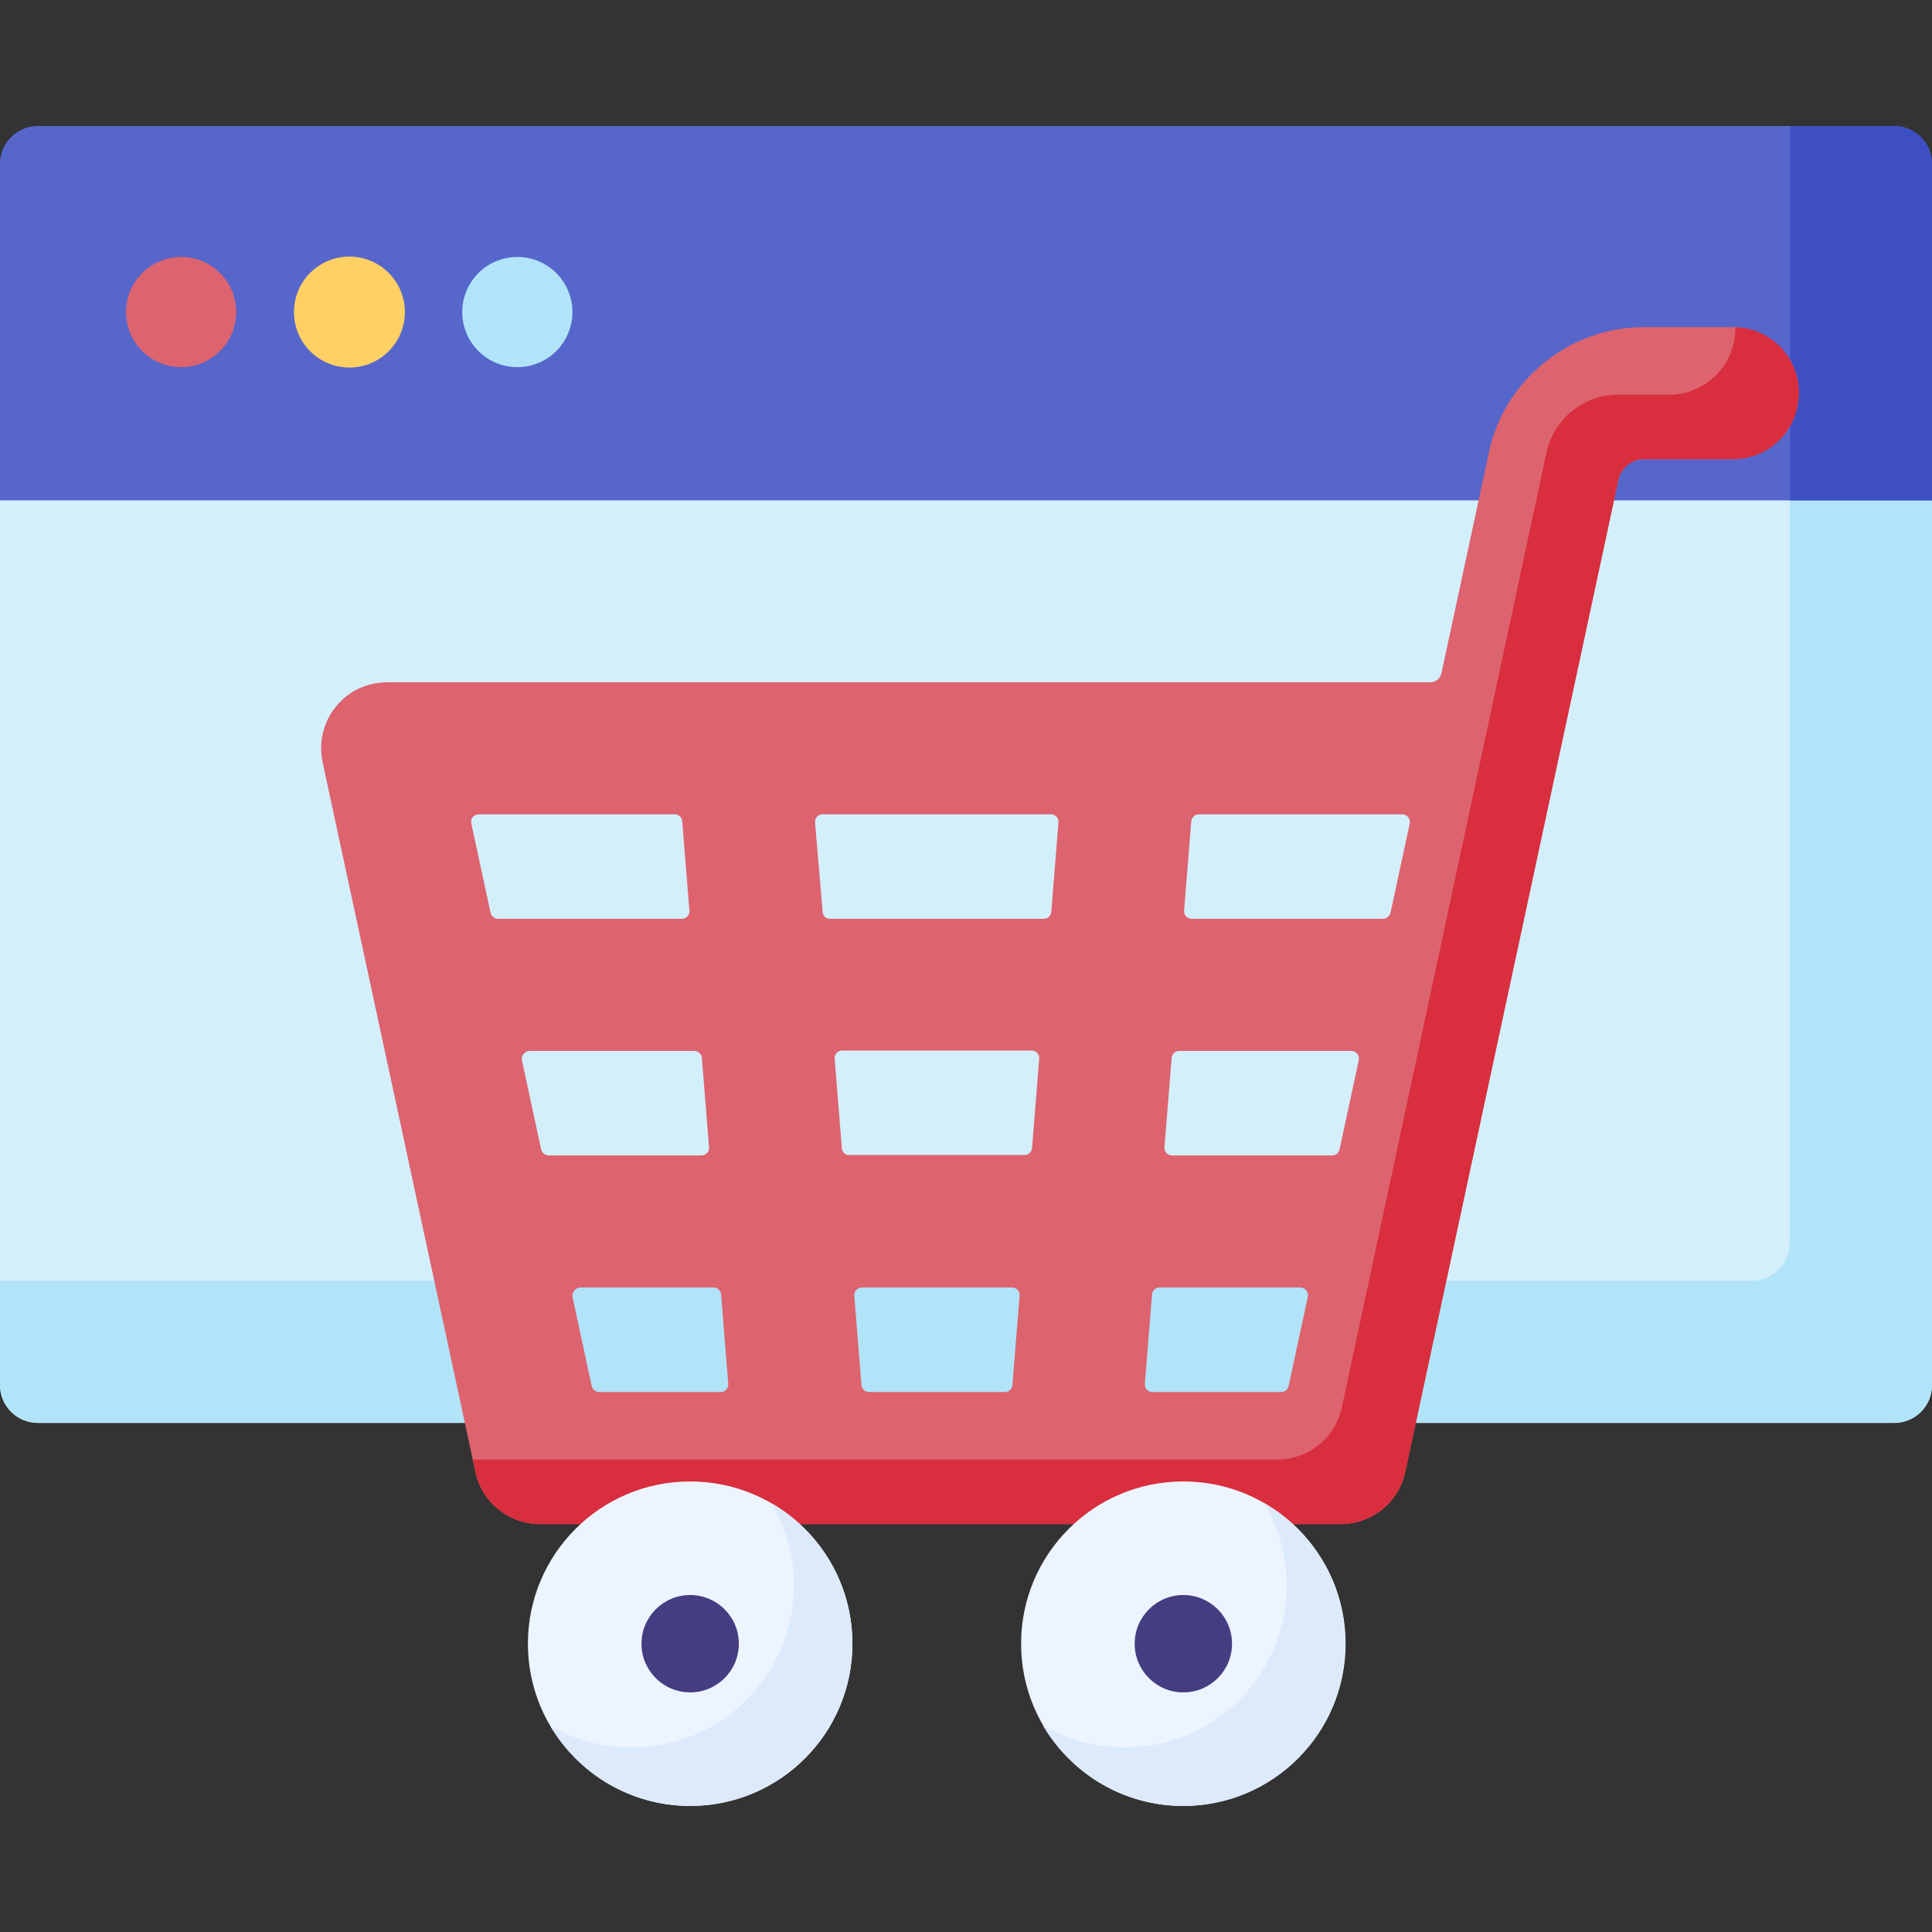 <?xml version="1.0" encoding="utf-8"?>
<!-- Generator: Adobe Illustrator 19.2.0, SVG Export Plug-In . SVG Version: 6.00 Build 0)  -->
<svg version="1.1" id="Capa_1" xmlns="http://www.w3.org/2000/svg" xmlns:xlink="http://www.w3.org/1999/xlink" x="0px" y="0px"
	 viewBox="0 0 512 512" style="enable-background:new 0 0 512 512;" xml:space="preserve">
<rect x="0" y="0" width="512" height="512" fill="#333333" stroke="none"/>
<style type="text/css">
	.st0{fill:#D3EFFB;}
	.st1{fill:#B1E4F9;}
	.st2{fill:#5766CB;}
	.st3{fill:#3D4FC3;}
	.st4{fill:#DD636E;}
	.st5{fill:#FFD064;}
	.st6{fill:#D82E3D;}
	.st7{fill:#ECF4FF;}
	.st8{fill:#DDEAFB;}
	.st9{fill:#453D81;}
</style>
<g>
	<g>
		<g>
			<path class="st0" d="M502,377.1H10c-5.5,0-10-4.5-10-10V132.6l5-14.4h502l5,14.4v234.5C512,372.7,507.5,377.1,502,377.1z"/>
		</g>
		<g>
			<path class="st1" d="M507,118.2h-32.7v211.2c0,5.5-4.5,10-10,10H0v27.6c0,5.5,4.5,10,10,10h492c5.5,0,10-4.5,10-10V132.6
				L507,118.2z"/>
		</g>
		<g>
			<path class="st2" d="M512,132.6H0V43.4c0-5.5,4.5-10,10-10h492c5.5,0,10,4.5,10,10V132.6z"/>
		</g>
		<g>
			<path class="st3" d="M502,33.4h-27.6v99.2H512V43.4C512,37.9,507.5,33.4,502,33.4z"/>
		</g>
		<g>
			<circle class="st4" cx="48" cy="82.7" r="14.6"/>
		</g>
		<g>
			<circle class="st5" cx="92.6" cy="82.7" r="14.7"/>
		</g>
		<g>
			<circle class="st1" cx="137.1" cy="82.7" r="14.6"/>
		</g>
	</g>
	<g>
		<path class="st4" d="M458.8,86.7h-23.2c-19.6,0-36.9,13.9-41,33.1l-12.6,58.6c-0.3,1.4-1.5,2.4-2.9,2.4H103
			c-3.6,0-7.1,0.9-10.1,2.9c-6.1,4.1-8.9,11.4-7.4,18.3L126,390.1c1.7,8.1,8.9,13.8,17.1,13.8h212.2c8.3,0,15.4-5.8,17.1-13.8
			l56.5-263c0.7-3.1,3.5-5.4,6.7-5.4h23.6c9.6,0,17.3-7.7,17.5-17.2C477,94.7,468.7,86.7,458.8,86.7L458.8,86.7z M228.3,367.1
			l-1.9-23.7c-0.1-1.2,0.8-2.2,2-2.2h39.8c1.2,0,2.1,1,2,2.2l-1.9,23.7c-0.1,1-1,1.8-2,1.8h-35.9
			C229.2,368.9,228.4,368.1,228.3,367.1z M223.1,304.3l-1.9-23.7c-0.1-1.2,0.8-2.2,2-2.2h50.2c1.2,0,2.1,1,2,2.2l-1.9,23.7
			c-0.1,1-1,1.8-2,1.8h-46.3C224.1,306.2,223.2,305.4,223.1,304.3L223.1,304.3z M140.4,278.5H184c1,0,1.9,0.8,2,1.8l1.9,23.7
			c0.1,1.2-0.8,2.2-2,2.2h-40.5c-0.9,0-1.8-0.7-2-1.6l-5.1-23.7C138.1,279.7,139.1,278.5,140.4,278.5z M218,241.6L216,218
			c-0.1-1.2,0.8-2.2,2-2.2h60.5c1.2,0,2.1,1,2,2.2l-1.9,23.7c-0.1,1-1,1.8-2,1.8H220C218.9,243.5,218,242.7,218,241.6L218,241.6z
			 M312.5,278.5h45.6c1.3,0,2.2,1.2,2,2.4l-5.1,23.7c-0.2,0.9-1,1.6-2,1.6h-42.4c-1.2,0-2.1-1-2-2.2l1.9-23.7
			C310.6,279.3,311.5,278.5,312.5,278.5L312.5,278.5z M366.5,243.5h-50.7c-1.2,0-2.1-1-2-2.2l1.9-23.7c0.1-1,1-1.8,2-1.8h53.9
			c1.3,0,2.2,1.2,2,2.4l-5.1,23.7C368.3,242.8,367.4,243.5,366.5,243.5L366.5,243.5z M180.8,217.6l1.9,23.7c0.1,1.2-0.8,2.2-2,2.2
			H132c-0.9,0-1.8-0.7-2-1.6l-5.1-23.7c-0.3-1.2,0.7-2.4,2-2.4h51.9C179.9,215.8,180.7,216.6,180.8,217.6L180.8,217.6z M153.8,341.2
			h35.3c1,0,1.9,0.8,2,1.8l1.9,23.7c0.1,1.2-0.8,2.2-2,2.2h-32.2c-0.9,0-1.8-0.7-2-1.6l-5.1-23.7
			C151.6,342.4,152.6,341.2,153.8,341.2z M303.4,366.7l1.9-23.7c0.1-1,1-1.8,2-1.8h37.3c1.3,0,2.2,1.2,2,2.4l-5.1,23.7
			c-0.2,0.9-1,1.6-2,1.6h-34.1C304.2,368.9,303.3,367.9,303.4,366.7L303.4,366.7z"/>
	</g>
	<g>
		<g>
			<path class="st6" d="M459.9,86.7c0,0.2,0,0.5,0,0.7c-0.2,9.5-8,17.2-17.5,17.2h-13.5c-9.2,0-17.2,6.4-19.1,15.5L355.6,373
				c-1.7,8.1-8.9,13.8-17.1,13.8H126.3c-0.3,0-0.7,0-1,0l0.7,3.3c1.7,8.1,8.9,13.8,17.1,13.8h212.2c8.3,0,15.4-5.8,17.1-13.8
				l56.5-263c0.7-3.1,3.5-5.4,6.7-5.4h23.6c9.7,0,17.5-7.8,17.5-17.5C476.8,94.7,469.3,87,459.9,86.7L459.9,86.7z"/>
		</g>
	</g>
	<g>
		<circle class="st7" cx="182.9" cy="435.6" r="43"/>
	</g>
	<g>
		<circle class="st7" cx="313.6" cy="435.6" r="43"/>
	</g>
	<path class="st8" d="M204.5,398.4c3.7,6.4,5.9,13.8,5.9,21.7c0,23.7-19.2,43-43,43c-7.9,0-15.2-2.1-21.6-5.8
		c7.5,12.7,21.3,21.3,37.1,21.3c23.7,0,43-19.2,43-43C225.9,419.7,217.3,405.8,204.5,398.4z"/>
	<path class="st8" d="M335.1,398.4c3.7,6.4,5.9,13.8,5.9,21.7c0,23.7-19.2,43-43,43c-7.9,0-15.2-2.1-21.6-5.8
		c7.5,12.7,21.3,21.3,37.1,21.3c23.7,0,43-19.2,43-43C356.6,419.7,347.9,405.8,335.1,398.4z"/>
	<g>
		<circle class="st9" cx="182.9" cy="435.6" r="12.9"/>
	</g>
	<g>
		<circle class="st9" cx="313.6" cy="435.6" r="12.9"/>
	</g>
</g>
</svg>
